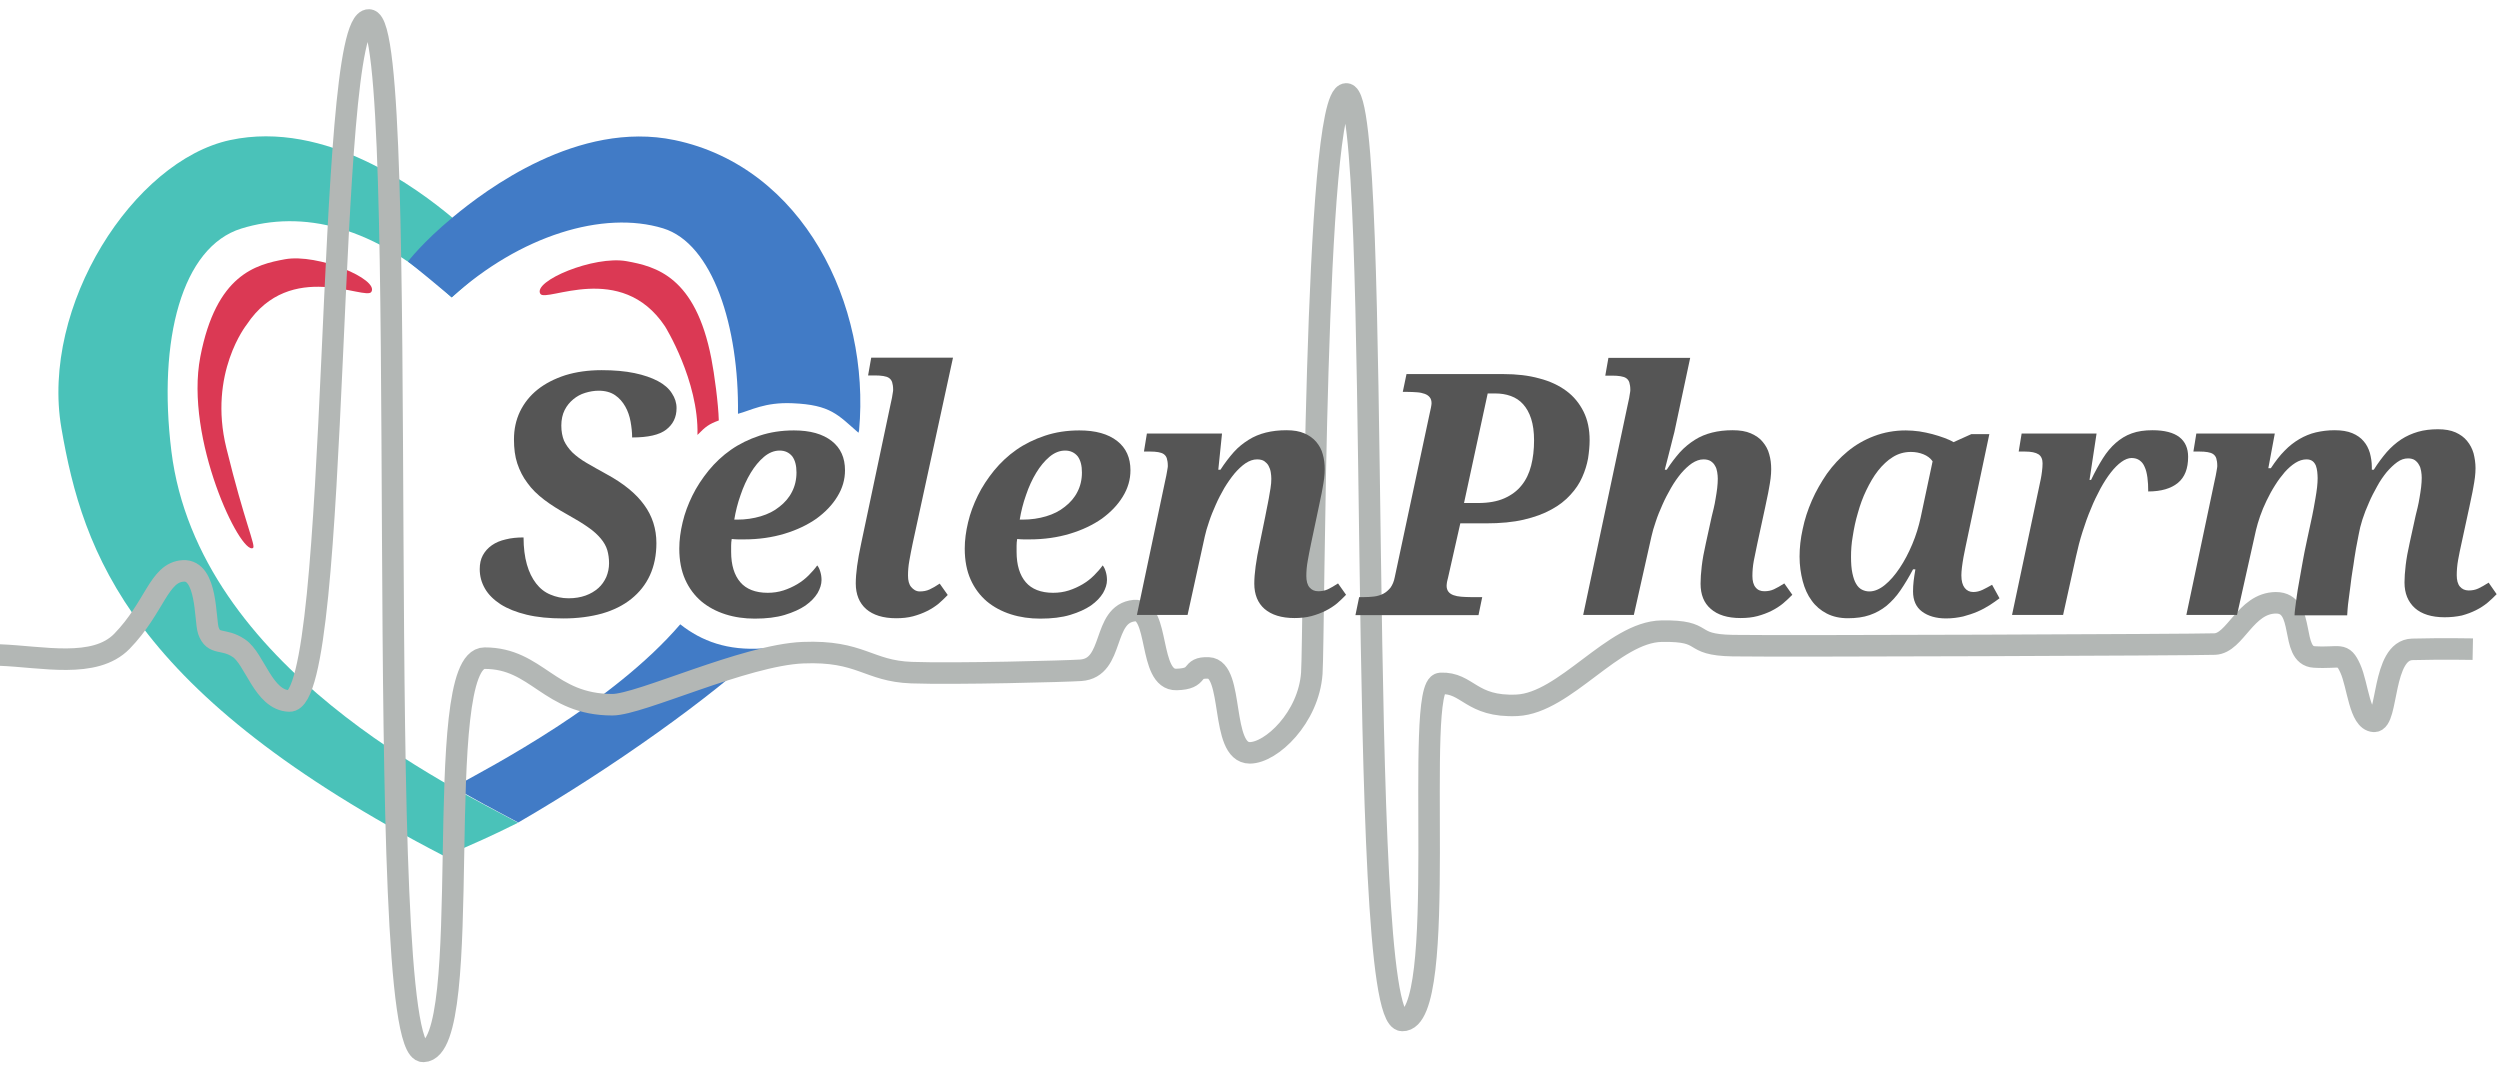 <?xml version="1.0" encoding="UTF-8"?> <svg xmlns="http://www.w3.org/2000/svg" width="606" height="263" viewBox="0 0 606 263" fill="none"> <g clip-path="url(#clip0_929_1889)"> <path d="M136.585 149.909C133.17 149.909 130.23 149.624 127.669 149.008C125.108 148.391 123.021 147.537 121.362 146.494C119.702 145.403 118.421 144.17 117.568 142.7C116.714 141.23 116.287 139.665 116.287 137.958C116.287 136.677 116.524 135.539 117.046 134.59C117.568 133.642 118.279 132.836 119.227 132.172C120.176 131.508 121.314 131.034 122.595 130.749C123.875 130.417 125.345 130.275 126.91 130.275C126.91 132.788 127.195 134.97 127.716 136.819C128.238 138.669 128.997 140.187 129.945 141.42C130.894 142.653 132.032 143.554 133.407 144.123C134.735 144.692 136.206 145.024 137.818 145.024C139.383 145.024 140.758 144.787 141.944 144.36C143.13 143.933 144.173 143.317 145.027 142.558C145.88 141.799 146.497 140.898 146.971 139.855C147.398 138.811 147.635 137.721 147.635 136.535C147.635 135.397 147.493 134.353 147.208 133.357C146.924 132.409 146.402 131.46 145.643 130.559C144.884 129.658 143.888 128.71 142.56 127.809C141.233 126.86 139.573 125.864 137.533 124.726C135.399 123.54 133.502 122.355 131.89 121.122C130.277 119.889 128.902 118.561 127.859 117.091C126.768 115.668 125.962 114.056 125.393 112.348C124.824 110.641 124.586 108.697 124.586 106.515C124.586 104.049 125.061 101.82 126.057 99.733C127.053 97.694 128.475 95.892 130.325 94.422C132.174 92.951 134.403 91.813 137.012 90.96C139.62 90.153 142.56 89.727 145.833 89.727C148.868 89.727 151.524 89.964 153.8 90.438C156.077 90.912 157.974 91.576 159.491 92.382C161.009 93.189 162.147 94.184 162.858 95.323C163.617 96.461 163.996 97.647 163.996 98.927C163.996 101.156 163.143 102.863 161.483 104.144C159.823 105.424 157.072 106.041 153.231 106.041C153.231 104.808 153.089 103.527 152.852 102.199C152.615 100.871 152.188 99.638 151.571 98.548C150.955 97.457 150.148 96.508 149.105 95.797C148.062 95.086 146.734 94.706 145.121 94.706C144.031 94.706 142.94 94.896 141.849 95.228C140.758 95.56 139.81 96.082 138.956 96.793C138.103 97.504 137.391 98.358 136.869 99.401C136.348 100.445 136.063 101.725 136.063 103.148C136.063 104.571 136.3 105.804 136.727 106.847C137.201 107.843 137.865 108.791 138.766 109.692C139.668 110.546 140.806 111.4 142.181 112.206C143.556 113.012 145.169 113.913 146.971 114.909C151.097 117.138 154.18 119.652 156.124 122.355C158.116 125.058 159.112 128.188 159.112 131.65C159.112 134.543 158.59 137.151 157.547 139.428C156.503 141.704 154.986 143.601 153.041 145.166C151.097 146.731 148.726 147.917 145.928 148.723C143.177 149.482 140.047 149.909 136.585 149.909Z" fill="#555555"></path> <path d="M186.096 143.695C187.424 143.695 188.705 143.505 189.89 143.126C191.076 142.746 192.214 142.224 193.257 141.608C194.301 140.991 195.202 140.28 196.008 139.474C196.814 138.668 197.526 137.861 198.095 137.055C198.427 137.435 198.664 137.956 198.853 138.62C199.043 139.237 199.138 139.901 199.138 140.612C199.138 141.608 198.806 142.651 198.19 143.742C197.526 144.833 196.577 145.829 195.249 146.777C193.921 147.678 192.261 148.437 190.222 149.054C188.183 149.67 185.764 149.955 182.966 149.955C180.453 149.955 178.081 149.623 175.852 148.911C173.623 148.2 171.679 147.157 170.019 145.781C168.359 144.359 167.031 142.604 166.083 140.47C165.134 138.336 164.66 135.87 164.66 132.977C164.66 130.937 164.945 128.803 165.466 126.622C165.988 124.393 166.794 122.259 167.838 120.124C168.881 117.99 170.209 115.999 171.774 114.054C173.339 112.157 175.141 110.45 177.18 109.027C179.22 107.604 181.543 106.466 184.104 105.613C186.665 104.759 189.416 104.332 192.451 104.332C196.387 104.332 199.423 105.186 201.604 106.893C203.786 108.6 204.829 110.972 204.829 114.007C204.829 116.236 204.212 118.37 202.979 120.362C201.746 122.401 200.039 124.156 197.905 125.721C195.723 127.238 193.162 128.471 190.175 129.372C187.187 130.273 183.915 130.748 180.405 130.748C179.931 130.748 179.457 130.748 178.935 130.748C178.413 130.748 177.892 130.7 177.37 130.653C177.275 131.174 177.228 131.744 177.228 132.265C177.228 132.834 177.228 133.309 177.228 133.783C177.228 136.96 177.987 139.426 179.457 141.134C180.879 142.794 183.108 143.695 186.096 143.695ZM188.989 109.217C187.661 109.217 186.381 109.738 185.195 110.734C184.009 111.73 182.919 113.058 181.97 114.623C181.022 116.188 180.168 118.038 179.504 120.03C178.793 122.022 178.318 123.966 177.987 125.958H178.698C180.737 125.958 182.634 125.673 184.389 125.152C186.144 124.63 187.661 123.871 188.942 122.828C190.222 121.832 191.265 120.646 191.977 119.223C192.688 117.848 193.068 116.283 193.068 114.528C193.068 112.869 192.736 111.541 192.024 110.592C191.265 109.691 190.27 109.217 188.989 109.217Z" fill="#555555"></path> <path d="M222.945 143.364C223.799 143.364 224.605 143.222 225.317 142.89C226.028 142.558 226.882 142.084 227.783 141.467L229.727 144.218C229.063 144.929 228.352 145.593 227.546 146.304C226.739 146.968 225.791 147.585 224.748 148.107C223.704 148.628 222.566 149.055 221.333 149.387C220.1 149.719 218.725 149.861 217.207 149.861C214.077 149.861 211.658 149.102 209.951 147.632C208.291 146.162 207.438 144.075 207.438 141.42C207.438 139.048 207.864 135.824 208.765 131.65L215.879 97.978C215.974 97.647 216.021 97.267 216.116 96.888C216.211 96.508 216.259 96.176 216.306 95.844C216.353 95.512 216.401 95.228 216.448 94.991C216.496 94.754 216.496 94.564 216.496 94.469C216.496 93.71 216.401 93.141 216.259 92.667C216.116 92.193 215.832 91.861 215.5 91.624C215.168 91.386 214.694 91.244 214.124 91.149C213.555 91.055 212.891 91.007 212.133 91.007H210.425L211.184 86.691H231.008L221.238 131.698C220.906 133.215 220.669 134.59 220.432 135.871C220.195 137.151 220.1 138.384 220.1 139.523C220.1 140.708 220.337 141.657 220.859 142.273C221.38 142.89 222.044 143.364 222.945 143.364Z" fill="#555555"></path> <path d="M255.29 143.695C256.617 143.695 257.898 143.505 259.084 143.126C260.269 142.746 261.407 142.224 262.451 141.608C263.494 140.991 264.395 140.28 265.201 139.474C266.008 138.668 266.719 137.861 267.288 137.055C267.62 137.435 267.857 137.956 268.047 138.62C268.237 139.237 268.331 139.901 268.331 140.612C268.331 141.608 267.999 142.651 267.383 143.742C266.719 144.833 265.77 145.829 264.443 146.777C263.115 147.678 261.455 148.437 259.416 149.054C257.376 149.67 254.958 149.955 252.16 149.955C249.646 149.955 247.275 149.623 245.046 148.911C242.817 148.2 240.872 147.157 239.213 145.781C237.553 144.359 236.225 142.604 235.276 140.47C234.328 138.336 233.854 135.87 233.854 132.977C233.854 130.937 234.138 128.803 234.66 126.622C235.181 124.393 235.988 122.259 237.031 120.124C238.074 117.99 239.402 115.999 240.967 114.054C242.532 112.157 244.334 110.45 246.374 109.027C248.413 107.604 250.737 106.466 253.298 105.613C255.859 104.759 258.609 104.332 261.644 104.332C265.581 104.332 268.616 105.186 270.797 106.893C272.979 108.6 274.022 110.972 274.022 114.007C274.022 116.236 273.406 118.37 272.173 120.362C270.94 122.401 269.232 124.156 267.098 125.721C264.917 127.238 262.356 128.471 259.368 129.372C256.38 130.273 253.108 130.748 249.599 130.748C249.124 130.748 248.65 130.748 248.128 130.748C247.607 130.748 247.085 130.7 246.563 130.653C246.469 131.174 246.421 131.744 246.421 132.265C246.421 132.834 246.421 133.309 246.421 133.783C246.421 136.96 247.18 139.426 248.65 141.134C250.073 142.794 252.302 143.695 255.29 143.695ZM258.182 109.217C256.855 109.217 255.574 109.738 254.388 110.734C253.203 111.73 252.112 113.058 251.164 114.623C250.215 116.188 249.361 118.038 248.698 120.03C247.986 122.022 247.512 123.966 247.18 125.958H247.891C249.931 125.958 251.828 125.673 253.582 125.152C255.337 124.63 256.855 123.871 258.135 122.828C259.416 121.832 260.459 120.646 261.17 119.223C261.882 117.848 262.261 116.283 262.261 114.528C262.261 112.869 261.929 111.541 261.218 110.592C260.459 109.691 259.463 109.217 258.182 109.217Z" fill="#555555"></path> <path d="M412.217 141.468C412.217 140.282 412.311 138.907 412.501 137.247C412.691 135.634 413.023 133.785 413.497 131.698L414.92 125.201C415.062 124.679 415.204 124.015 415.394 123.256C415.584 122.498 415.726 121.691 415.868 120.838C416.011 119.984 416.153 119.178 416.248 118.324C416.343 117.471 416.39 116.712 416.39 116.048C416.39 115.526 416.343 115.004 416.248 114.435C416.153 113.866 416.011 113.345 415.726 112.918C415.489 112.444 415.157 112.112 414.683 111.78C414.208 111.495 413.639 111.353 412.928 111.353C411.98 111.353 411.078 111.685 410.13 112.301C409.229 112.918 408.328 113.771 407.474 114.767C406.62 115.811 405.814 116.949 405.055 118.277C404.297 119.605 403.585 120.933 402.969 122.355C402.352 123.731 401.783 125.106 401.356 126.434C400.882 127.762 400.55 128.995 400.313 130.038L396.045 149.056H383.762L394.575 98.026C394.669 97.694 394.717 97.315 394.812 96.936C394.907 96.556 394.954 96.224 395.001 95.892C395.049 95.56 395.096 95.276 395.144 95.039C395.191 94.802 395.191 94.612 395.191 94.517C395.191 93.758 395.096 93.189 394.954 92.715C394.812 92.24 394.527 91.909 394.195 91.671C393.863 91.434 393.389 91.292 392.82 91.197C392.251 91.102 391.587 91.055 390.828 91.055H389.121L389.88 86.739H409.703L405.862 104.761C405.625 105.567 405.435 106.515 405.15 107.559C404.866 108.602 404.629 109.598 404.392 110.547C404.107 111.637 403.822 112.728 403.538 113.866H404.012C405.055 112.254 406.146 110.831 407.237 109.598C408.328 108.412 409.561 107.416 410.841 106.61C412.122 105.804 413.497 105.235 415.015 104.856C416.532 104.476 418.192 104.286 419.994 104.286C421.749 104.286 423.219 104.524 424.405 105.045C425.59 105.567 426.586 106.231 427.298 107.132C428.009 107.986 428.578 108.982 428.863 110.12C429.195 111.258 429.337 112.444 429.337 113.724C429.337 114.435 429.29 115.147 429.195 115.953C429.1 116.759 428.958 117.518 428.815 118.324C428.673 119.13 428.531 119.937 428.341 120.743C428.151 121.549 428.009 122.308 427.867 123.019L425.97 131.793C425.638 133.31 425.353 134.686 425.116 135.966C424.879 137.247 424.784 138.48 424.784 139.618C424.784 140.804 425.021 141.752 425.543 142.369C426.065 143.033 426.776 143.317 427.677 143.317C428.531 143.317 429.29 143.175 430.001 142.843C430.712 142.511 431.566 142.037 432.514 141.42L434.459 144.171C433.795 144.882 433.036 145.546 432.23 146.257C431.424 146.921 430.475 147.538 429.432 148.06C428.388 148.581 427.25 149.008 426.017 149.34C424.784 149.672 423.409 149.814 421.891 149.814C418.761 149.814 416.343 149.056 414.683 147.585C413.023 146.163 412.217 144.123 412.217 141.468Z" fill="#555555"></path> <path d="M471.736 149.907C469.317 149.907 467.373 149.338 465.903 148.247C464.433 147.157 463.721 145.497 463.721 143.363C463.721 142.509 463.769 141.655 463.864 140.849C463.958 140.043 464.101 139.094 464.29 138.004H463.721C462.725 139.901 461.682 141.608 460.686 143.078C459.69 144.548 458.552 145.781 457.319 146.825C456.086 147.821 454.711 148.579 453.193 149.101C451.675 149.623 449.921 149.86 447.929 149.86C445.984 149.86 444.277 149.48 442.807 148.722C441.337 147.963 440.104 146.92 439.155 145.592C438.159 144.264 437.448 142.651 436.974 140.849C436.499 139 436.215 137.055 436.215 134.921C436.215 132.787 436.452 130.558 436.974 128.234C437.448 125.91 438.207 123.587 439.203 121.31C440.199 119.034 441.432 116.9 442.854 114.813C444.324 112.774 445.984 110.972 447.881 109.406C449.778 107.841 451.912 106.608 454.284 105.707C456.655 104.806 459.216 104.332 461.967 104.332C463.057 104.332 464.101 104.427 465.239 104.569C466.33 104.759 467.42 104.949 468.416 105.233C469.412 105.518 470.408 105.802 471.262 106.134C472.163 106.466 472.922 106.798 473.538 107.178L477.854 105.233H482.217L476.811 130.843C476.716 131.317 476.573 131.886 476.431 132.645C476.289 133.403 476.099 134.21 475.957 135.016C475.815 135.87 475.672 136.676 475.577 137.482C475.483 138.288 475.435 138.952 475.435 139.474C475.435 140.849 475.72 141.845 476.241 142.509C476.763 143.173 477.474 143.505 478.328 143.505C479.087 143.505 479.846 143.315 480.557 142.983C481.268 142.651 482.027 142.224 482.881 141.75L484.683 145.023C483.972 145.544 483.213 146.113 482.312 146.682C481.411 147.252 480.462 147.773 479.371 148.247C478.281 148.722 477.095 149.101 475.862 149.433C474.582 149.718 473.206 149.907 471.736 149.907ZM448.688 134.968C448.688 136.534 448.782 137.861 449.02 138.952C449.257 140.043 449.541 140.897 449.921 141.513C450.3 142.177 450.774 142.651 451.343 142.936C451.912 143.22 452.482 143.363 453.146 143.363C454.331 143.363 455.612 142.841 456.892 141.798C458.173 140.754 459.358 139.379 460.496 137.672C461.635 135.964 462.631 134.067 463.532 131.933C464.433 129.799 465.097 127.618 465.571 125.436L468.464 111.825C467.942 111.066 467.183 110.497 466.235 110.118C465.286 109.738 464.29 109.549 463.2 109.549C461.587 109.549 460.117 109.976 458.837 110.782C457.509 111.588 456.323 112.726 455.232 114.102C454.141 115.477 453.24 117.089 452.387 118.844C451.533 120.599 450.869 122.448 450.347 124.345C449.778 126.242 449.399 128.092 449.114 129.941C448.782 131.791 448.688 133.451 448.688 134.968Z" fill="#555555"></path> <path d="M495.117 112.301C495.117 111.305 494.785 110.546 494.121 110.119C493.457 109.693 492.366 109.455 490.801 109.455H489.331L490.043 105.092H508.206L506.499 116.332H506.878C507.827 114.34 508.775 112.633 509.724 111.115C510.672 109.598 511.716 108.365 512.854 107.369C513.992 106.373 515.273 105.567 516.743 105.045C518.165 104.523 519.873 104.286 521.77 104.286C524.663 104.286 526.844 104.855 528.267 105.946C529.69 107.037 530.401 108.649 530.401 110.736C530.401 113.581 529.595 115.668 527.935 117.043C526.275 118.419 523.856 119.13 520.726 119.13C520.726 117.897 520.679 116.806 520.537 115.763C520.394 114.767 520.205 113.913 519.873 113.202C519.588 112.491 519.161 111.969 518.64 111.59C518.118 111.21 517.454 111.02 516.695 111.02C515.937 111.02 515.083 111.352 514.229 111.969C513.376 112.585 512.522 113.439 511.668 114.53C510.815 115.621 509.961 116.949 509.155 118.419C508.349 119.936 507.542 121.549 506.831 123.351C506.072 125.106 505.408 127.003 504.792 128.947C504.175 130.891 503.653 132.883 503.227 134.875L500.097 149.055H487.719L494.69 116.095C494.785 115.621 494.88 115.052 494.975 114.293C495.07 113.581 495.117 112.917 495.117 112.301Z" fill="#555555"></path> <path d="M109.455 52.596C101.583 46.051 79.151 28.931 55.77 33.958C32.39 38.985 9.768 74.127 14.89 103.815C20.107 134.024 31.536 168.123 107.795 207.58C115.383 204.26 118.561 202.932 125.58 199.423C110.262 191.076 48.04 161.91 41.543 109.363C38.223 82.379 44.056 59.852 58.521 55.394C72.986 50.936 90.817 54.303 109.455 72.087C120.031 62.887 120.031 62.887 120.031 62.887C120.031 62.887 116.901 58.761 109.455 52.596Z" fill="#4AC2B9"></path> <path d="M48.562 86.458C52.404 66.539 62.031 64.121 69.097 62.84C77.017 61.417 91.956 67.677 90.012 70.76C88.636 72.942 70.425 62.698 59.802 78.68C59.802 78.68 50.412 90.441 54.87 108.605C59.328 126.769 62.078 132.412 61.32 132.839C58.284 134.546 44.721 106.329 48.562 86.458Z" fill="#DB3954"></path> <path d="M161.195 79.106C161.195 79.106 169.399 92.29 169.067 105.427C171.059 103.388 171.818 102.819 174.237 101.917C174.142 97.981 173.146 90.488 172.435 86.931C168.593 67.013 158.966 64.594 151.9 63.314C143.98 61.891 129.041 68.151 130.985 71.234C132.361 73.415 150.572 63.171 161.195 79.106Z" fill="#DB3954"></path> <path d="M160.721 55.346C172.814 59.045 179.169 79.248 178.885 100.305C182.015 99.498 185.334 97.459 192.069 97.744C201.411 98.123 203.119 100.589 208.098 104.905C208.146 104.383 208.193 104.857 208.241 104.336C211.039 73.747 194.63 40.454 163.519 33.957C140.139 29.072 117.707 46.05 109.834 52.595C102.388 58.76 98.879 63.408 98.879 63.408C98.879 63.408 100.349 64.404 109.502 72.087C126.101 57.053 146.256 50.935 160.721 55.346Z" fill="#417BC6"></path> <path d="M164.893 151.334C148.579 170.351 119.318 185.717 109.928 190.839C116.662 194.585 118.275 195.487 125.625 199.375C148.958 185.859 172.766 168.691 185.001 157.167C176.37 157.784 170.062 155.413 164.893 151.334Z" fill="#417BC6"></path> <path d="M-0.143 158.778C10.243 159.157 22.953 162.192 29.545 155.458C37.608 147.159 38.461 138.764 44.389 138.385C50.318 138.006 49.654 150.383 50.507 152.85C51.788 156.549 54.111 154.557 57.905 157.118C61.794 159.726 63.834 169.733 70.141 169.922C82.756 170.302 78.677 4.457 89.443 4.837C100.208 5.216 89.633 255.24 102.627 254.86C115.621 254.481 104.145 159.536 117.471 159.536C130.276 159.536 133.026 170.824 148.439 170.824C155.126 170.824 180.546 158.778 194.631 158.209C208.716 157.639 210.376 162.666 220.952 163.046C231.528 163.425 258.655 162.714 261.975 162.477C270.321 161.908 267.002 148.771 274.969 148.012C281.182 147.443 278.289 164.895 285.165 164.706C291.188 164.563 288.153 161.718 292.943 161.908C299.25 162.145 295.694 182.49 302.95 182.49C308.166 182.49 317.224 173.954 317.983 163.188C318.6 154.083 318.458 22.953 326.33 22.763C335.436 22.573 328.18 247.035 339.894 247.367C351.607 247.699 342.502 165.891 349.189 165.654C355.876 165.37 356.445 171.487 367.732 170.966C379.398 170.397 391.112 153.182 402.779 152.992C414.445 152.802 408.897 156.312 420.042 156.501C431.186 156.691 531.869 156.312 536.849 156.122C541.876 155.932 544.247 146.163 551.693 146.115C559.091 146.115 554.918 158.92 560.988 159.252C567.296 159.631 567.865 157.971 569.714 162.05C571.564 166.128 571.943 174.665 575.453 174.855C578.962 175.044 577.302 157.592 584.748 157.402C592.146 157.213 599.402 157.355 599.402 157.355" stroke="#B3B7B5" stroke-width="5.217" stroke-miterlimit="10"></path> <path d="M304.041 141.468C304.041 139.097 304.468 135.872 305.369 131.699L306.697 125.201C306.792 124.68 306.934 124.016 307.076 123.257C307.218 122.498 307.408 121.692 307.55 120.838C307.693 119.985 307.835 119.179 307.977 118.325C308.119 117.471 308.167 116.712 308.167 116.048C308.167 115.527 308.119 115.005 308.025 114.436C307.93 113.867 307.74 113.345 307.503 112.918C307.266 112.444 306.886 112.112 306.46 111.78C306.033 111.496 305.416 111.353 304.705 111.353C303.756 111.353 302.855 111.685 301.907 112.302C301.006 112.918 300.105 113.772 299.251 114.768C298.397 115.811 297.591 116.95 296.785 118.277C296.026 119.605 295.315 120.933 294.698 122.356C294.082 123.731 293.513 125.107 293.086 126.435C292.611 127.762 292.279 128.995 292.042 130.039L287.869 149.056H275.586L282.463 116.428C282.557 116.096 282.605 115.717 282.7 115.337C282.747 114.958 282.842 114.626 282.889 114.294C282.937 113.962 282.984 113.677 283.032 113.44C283.079 113.203 283.079 113.013 283.079 112.918C283.079 112.16 282.984 111.591 282.842 111.116C282.7 110.642 282.415 110.31 282.083 110.073C281.751 109.836 281.277 109.694 280.755 109.599C280.186 109.504 279.57 109.456 278.763 109.456H277.293L278.005 105.093H296.216L295.315 113.867H295.836C296.88 112.254 297.97 110.832 299.061 109.599C300.152 108.366 301.385 107.417 302.666 106.611C303.946 105.805 305.321 105.236 306.839 104.856C308.357 104.477 310.016 104.287 311.819 104.287C313.573 104.287 314.996 104.524 316.182 105.046C317.367 105.568 318.316 106.232 319.075 107.133C319.786 107.986 320.355 108.982 320.64 110.12C320.972 111.259 321.114 112.444 321.114 113.725C321.114 114.436 321.066 115.147 320.972 115.954C320.877 116.76 320.734 117.519 320.592 118.325C320.45 119.131 320.308 119.937 320.118 120.744C319.928 121.55 319.786 122.309 319.644 123.02L317.794 131.794C317.462 133.311 317.225 134.686 316.988 135.967C316.751 137.247 316.656 138.48 316.656 139.619C316.656 140.804 316.893 141.753 317.415 142.369C317.936 142.986 318.6 143.318 319.549 143.318C320.402 143.318 321.161 143.175 321.873 142.844C322.584 142.512 323.39 142.037 324.339 141.421L326.283 144.171C325.619 144.883 324.908 145.547 324.102 146.258C323.295 146.922 322.347 147.539 321.304 148.06C320.26 148.582 319.122 149.009 317.889 149.341C316.656 149.673 315.281 149.815 313.763 149.815C310.633 149.815 308.214 149.056 306.507 147.586C304.894 146.163 304.041 144.124 304.041 141.468Z" fill="#555555"></path> <path d="M350.991 140.093C350.896 140.378 350.848 140.71 350.753 141.089C350.706 141.469 350.659 141.753 350.659 141.99C350.659 142.56 350.801 143.034 351.085 143.413C351.37 143.793 351.797 144.077 352.318 144.267C352.84 144.457 353.504 144.599 354.215 144.646C354.927 144.694 355.733 144.741 356.587 144.741H359.29L358.389 149.104H328.559L329.46 144.741H330.55C331.404 144.741 332.258 144.694 333.064 144.599C333.87 144.504 334.629 144.267 335.293 143.935C335.957 143.603 336.526 143.081 337.048 142.465C337.522 141.801 337.901 140.947 338.091 139.904L346.485 100.541C346.817 99.118 347.007 98.17 347.007 97.743C347.007 97.174 346.865 96.652 346.58 96.32C346.295 95.941 345.869 95.656 345.347 95.467C344.825 95.277 344.209 95.135 343.45 95.087C342.739 95.04 341.932 94.992 341.079 94.992H340.035L340.936 90.677H364.412C367.637 90.677 370.53 91.009 373.091 91.72C375.699 92.384 377.88 93.427 379.683 94.755C381.485 96.083 382.86 97.79 383.856 99.782C384.852 101.774 385.326 104.098 385.326 106.706C385.326 108.082 385.184 109.552 384.947 111.117C384.662 112.682 384.188 114.199 383.524 115.67C382.86 117.187 381.912 118.61 380.679 119.938C379.493 121.266 377.928 122.499 376.078 123.495C374.229 124.538 372 125.344 369.391 125.961C366.783 126.577 363.7 126.862 360.191 126.862H353.978L350.991 140.093ZM354.879 121.93H358.341C360.807 121.93 362.942 121.55 364.649 120.792C366.356 120.033 367.779 118.989 368.822 117.662C369.913 116.334 370.672 114.721 371.146 112.872C371.62 111.022 371.857 108.983 371.857 106.754C371.857 104.715 371.62 102.96 371.146 101.49C370.672 100.019 370.008 98.881 369.202 97.98C368.395 97.079 367.4 96.415 366.214 95.988C365.028 95.561 363.795 95.372 362.42 95.372H360.618L354.879 121.93Z" fill="#555555"></path> <path d="M592.573 149.625C589.443 149.625 587.025 148.866 585.365 147.396C583.705 145.879 582.851 143.839 582.851 141.183C582.851 140.045 582.946 138.67 583.136 137.01C583.326 135.398 583.658 133.548 584.132 131.461L585.555 124.964C585.697 124.442 585.839 123.779 586.029 123.02C586.219 122.261 586.361 121.455 586.503 120.601C586.645 119.747 586.788 118.941 586.882 118.088C586.977 117.234 587.025 116.475 587.025 115.811C587.025 115.29 586.977 114.768 586.882 114.199C586.788 113.63 586.645 113.108 586.361 112.681C586.124 112.207 585.792 111.875 585.365 111.543C584.938 111.258 584.369 111.116 583.705 111.116C582.804 111.116 581.95 111.401 581.097 112.017C580.243 112.634 579.389 113.44 578.536 114.436C577.729 115.432 576.923 116.57 576.212 117.898C575.501 119.178 574.789 120.506 574.22 121.882C573.604 123.257 573.082 124.585 572.655 125.913C572.228 127.241 571.944 128.426 571.754 129.517L571.09 132.979C570.995 133.548 570.853 134.307 570.711 135.303C570.568 136.299 570.426 137.342 570.236 138.433C570.047 139.524 569.904 140.709 569.762 141.895C569.62 143.08 569.478 144.171 569.335 145.167C569.193 146.163 569.098 147.017 569.051 147.728C569.003 148.439 568.956 148.914 568.956 149.151H556.199C556.199 148.819 556.246 148.25 556.341 147.491C556.436 146.732 556.578 145.736 556.72 144.645C556.863 143.555 557.052 142.417 557.289 141.136C557.526 139.903 557.716 138.623 557.953 137.389C558.19 136.156 558.38 134.923 558.617 133.785C558.854 132.647 559.044 131.651 559.234 130.845L560.467 125.106C560.562 124.585 560.704 123.968 560.846 123.162C560.988 122.403 561.131 121.597 561.273 120.743C561.415 119.89 561.558 119.036 561.652 118.182C561.747 117.329 561.795 116.57 561.795 115.906C561.795 115.384 561.747 114.863 561.7 114.341C561.652 113.819 561.51 113.298 561.368 112.871C561.178 112.444 560.941 112.065 560.562 111.78C560.182 111.496 559.708 111.353 559.092 111.353C558.19 111.353 557.289 111.638 556.388 112.207C555.487 112.776 554.634 113.535 553.827 114.436C553.021 115.384 552.215 116.428 551.456 117.661C550.697 118.846 550.033 120.079 549.417 121.36C548.8 122.64 548.279 123.873 547.852 125.106C547.425 126.339 547.093 127.478 546.856 128.474L542.256 149.056H529.973L536.849 116.428C536.944 116.096 536.992 115.716 537.086 115.337C537.134 114.958 537.229 114.626 537.276 114.294C537.324 113.962 537.371 113.677 537.418 113.44C537.466 113.203 537.466 113.013 537.466 112.918C537.466 112.159 537.371 111.59 537.229 111.116C537.086 110.642 536.802 110.31 536.47 110.073C536.138 109.836 535.664 109.693 535.142 109.599C534.573 109.504 533.956 109.456 533.15 109.456H531.68L532.391 105.093H551.409L549.844 113.487H550.46C551.551 111.827 552.642 110.405 553.78 109.267C554.918 108.081 556.104 107.18 557.384 106.421C558.617 105.71 559.945 105.141 561.368 104.809C562.791 104.477 564.308 104.287 565.921 104.287C567.628 104.287 569.051 104.524 570.189 104.998C571.327 105.473 572.276 106.137 572.94 106.943C573.651 107.749 574.125 108.697 574.457 109.788C574.742 110.879 574.931 111.97 574.931 113.203V113.867H575.406C576.402 112.254 577.492 110.832 578.536 109.599C579.626 108.365 580.765 107.37 582.045 106.516C583.278 105.71 584.654 105.093 586.124 104.666C587.594 104.24 589.206 104.05 590.961 104.05C592.621 104.05 594.044 104.287 595.229 104.809C596.367 105.33 597.316 105.994 598.027 106.895C598.739 107.749 599.26 108.745 599.592 109.883C599.877 111.021 600.067 112.207 600.067 113.487C600.067 114.199 600.019 114.91 599.924 115.716C599.829 116.523 599.687 117.281 599.545 118.088C599.403 118.894 599.26 119.7 599.071 120.506C598.881 121.312 598.739 122.071 598.596 122.783L596.699 131.556C596.367 133.026 596.083 134.402 595.846 135.73C595.609 137.058 595.514 138.291 595.514 139.429C595.514 140.614 595.751 141.563 596.273 142.179C596.794 142.796 597.506 143.128 598.407 143.128C599.26 143.128 600.019 142.986 600.731 142.654C601.442 142.322 602.296 141.847 603.244 141.231L605.188 144.029C604.525 144.74 603.766 145.404 602.96 146.116C602.153 146.78 601.205 147.396 600.161 147.918C599.118 148.439 597.98 148.866 596.747 149.198C595.419 149.483 594.044 149.625 592.573 149.625Z" fill="#555555"></path> </g> <defs> <clipPath id="clip0_929_1889"> <rect width="605.141" height="262.259" fill="white"></rect> </clipPath> </defs> </svg> 